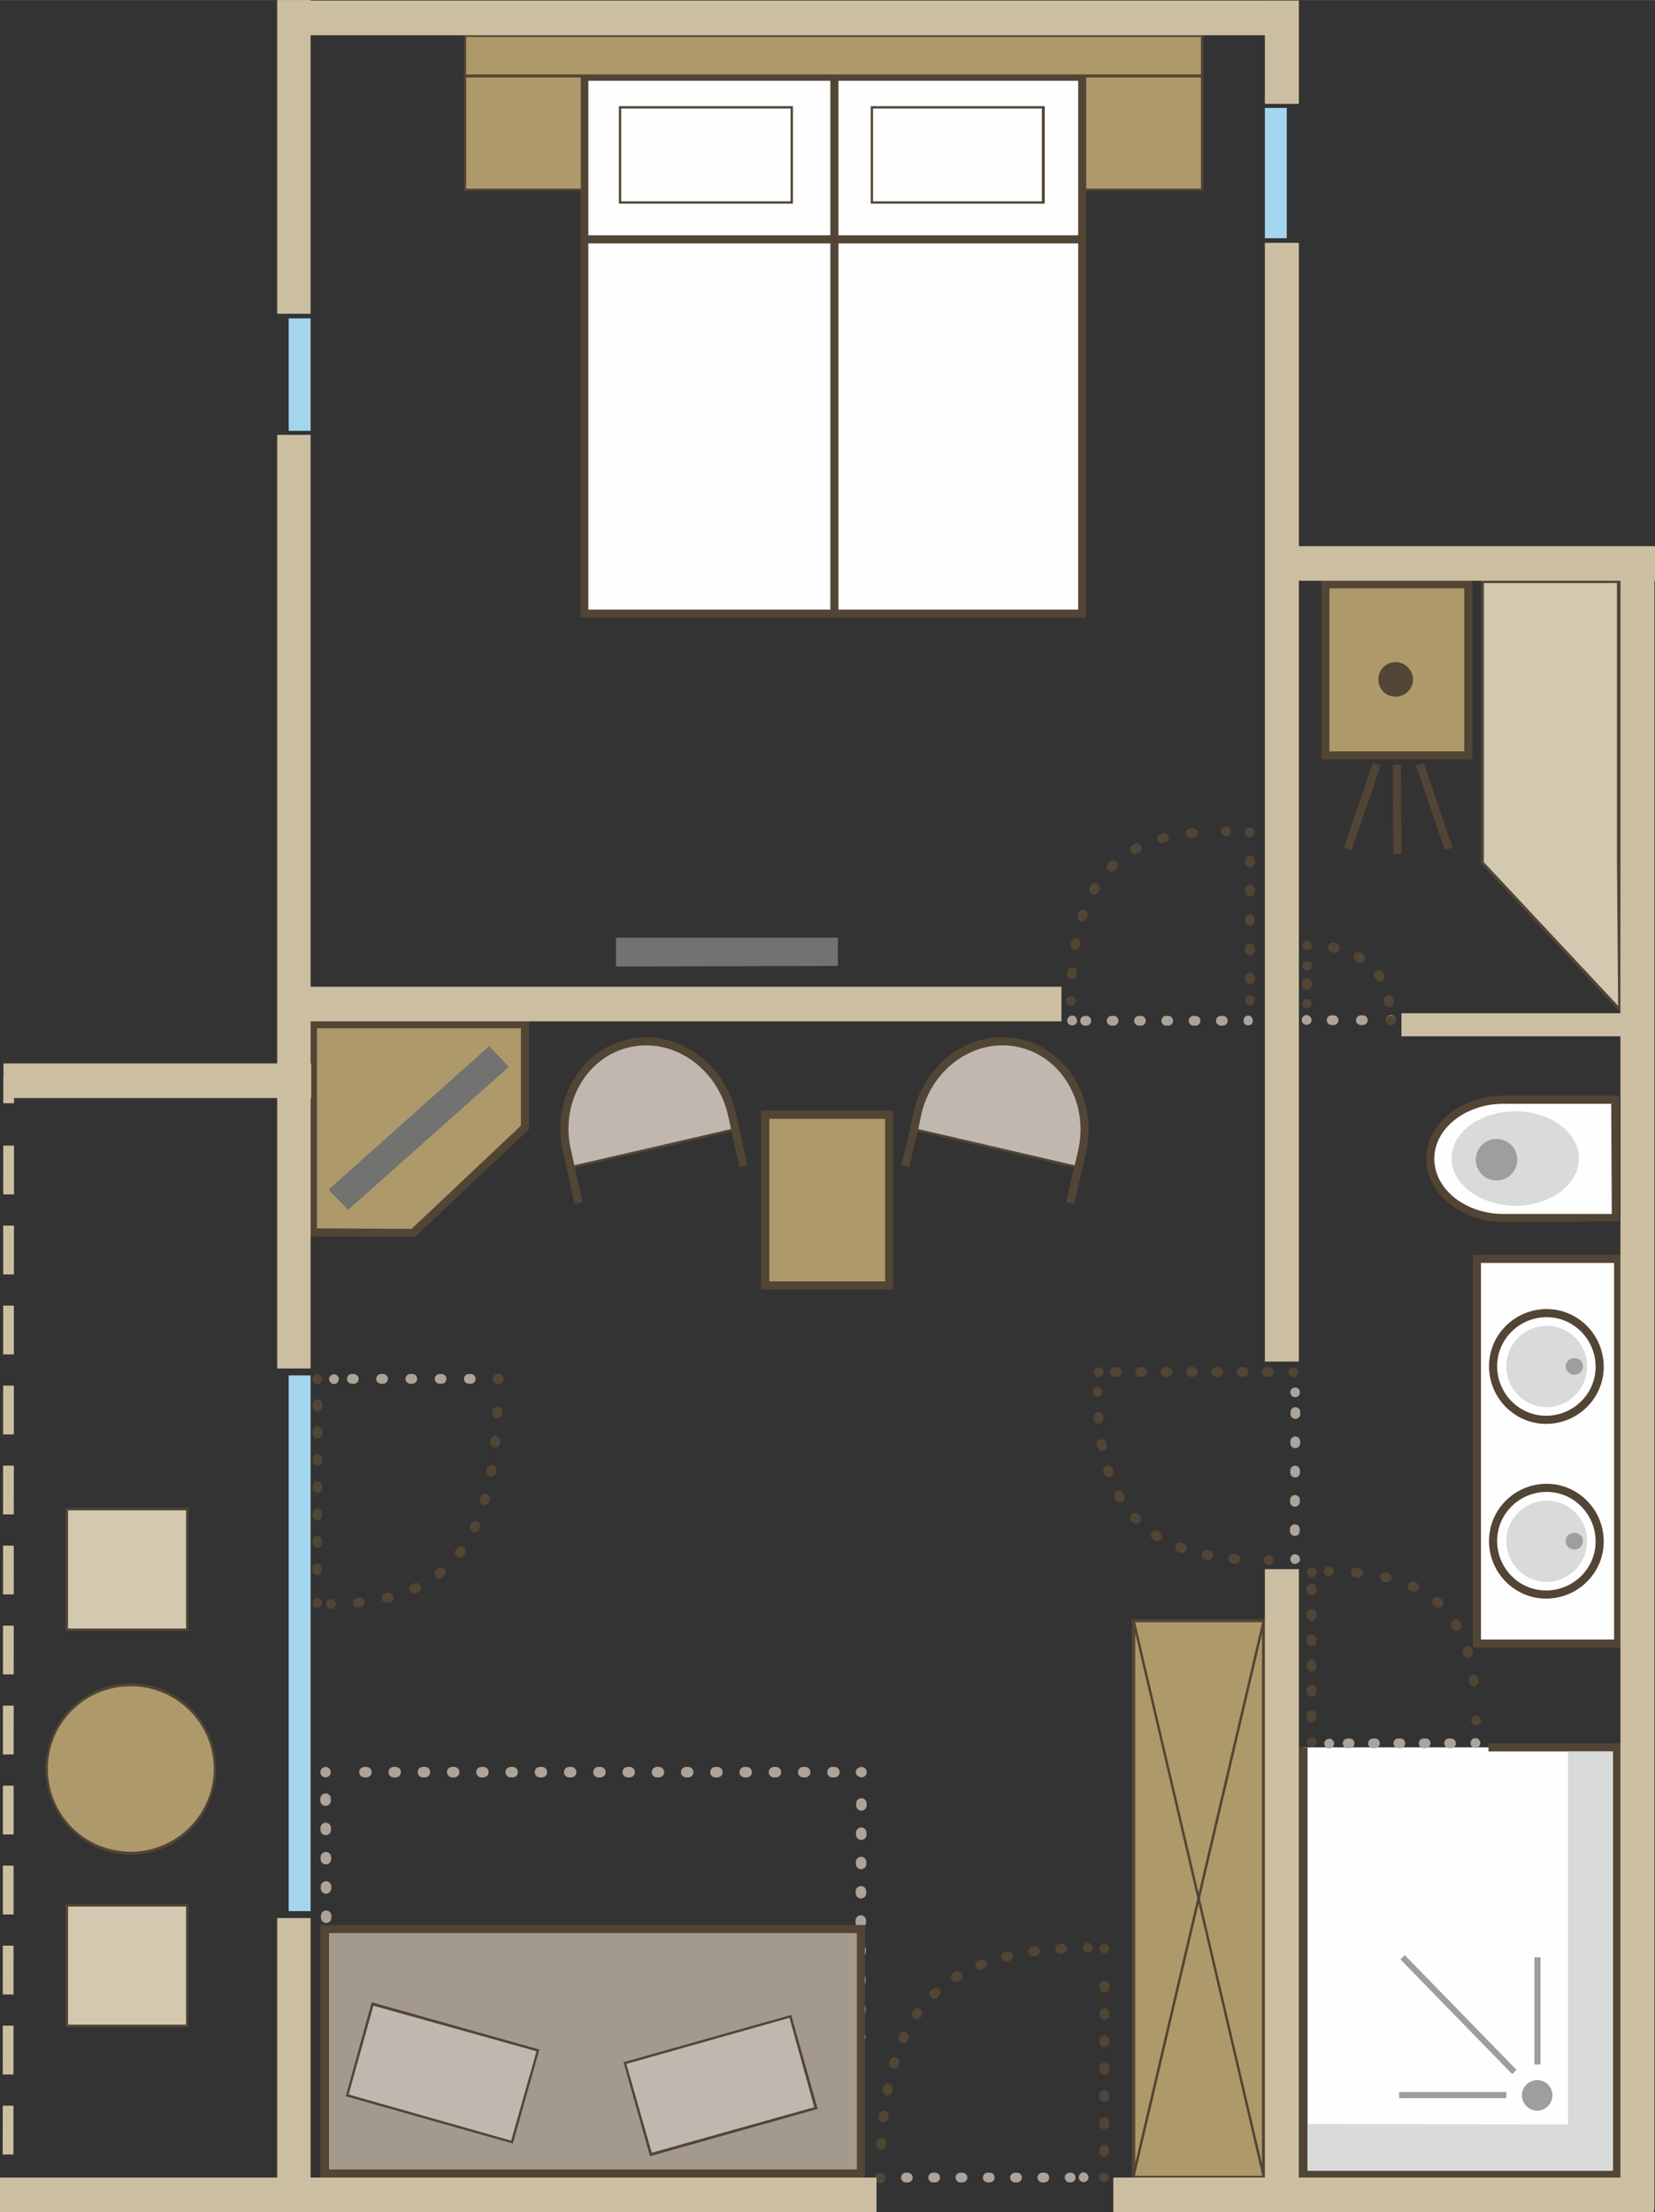 <?xml version="1.0" encoding="UTF-8"?>
<!DOCTYPE svg PUBLIC "-//W3C//DTD SVG 1.1//EN" "http://www.w3.org/Graphics/SVG/1.1/DTD/svg11.dtd">
<!-- Creator: CorelDRAW SE -->
<svg xmlns="http://www.w3.org/2000/svg" xml:space="preserve" width="71.88mm" height="96.012mm" version="1.1" style="shape-rendering:geometricPrecision; text-rendering:geometricPrecision; image-rendering:optimizeQuality; fill-rule:evenodd; clip-rule:evenodd"
viewBox="0 0 2872 3836"
 xmlns:xlink="http://www.w3.org/1999/xlink">
 <rect x="0" y="0" width="2872" height="3836" fill="#333333" stroke="none"/>
 <defs>
  <style type="text/css">
   <![CDATA[
    .str9 {stroke:#524535;stroke-width:4.227}
    .str1 {stroke:#CCBFA1;stroke-width:18.622}
    .str10 {stroke:#524535;stroke-width:4.367}
    .str12 {stroke:#9D9E9E;stroke-width:10.571}
    .str0 {stroke:#524535;stroke-width:14.095}
    .str2 {stroke:#CCBFA1;stroke-width:18.622;stroke-dasharray:84.598 54.142}
    .str13 {stroke:#AEA399;stroke-width:16.912;stroke-linecap:round;stroke-dasharray:3.384 40.607}
    .str8 {stroke:#AEA399;stroke-width:16.912;stroke-linecap:round;stroke-dasharray:3.384 43.991}
    .str3 {stroke:#AEA399;stroke-width:16.912;stroke-linecap:round;stroke-dasharray:3.384 47.375}
    .str4 {stroke:#524535;stroke-width:16.912;stroke-linecap:round;stroke-dasharray:3.384 33.839}
    .str6 {stroke:#524535;stroke-width:16.912;stroke-linecap:round;stroke-dasharray:3.384 40.607}
    .str5 {stroke:#524535;stroke-width:16.912;stroke-linecap:round;stroke-dasharray:3.384 43.991}
    .str7 {stroke:#524535;stroke-width:16.912;stroke-linecap:round;stroke-dasharray:3.384 47.375}
    .str11 {stroke:#AEA399;stroke-width:18.214;stroke-linecap:round;stroke-dasharray:3.384 47.375}
    .fil1 {fill:none;fill-rule:nonzero}
    .fil4 {fill:#FEFEFE;fill-rule:nonzero}
    .fil5 {fill:#D9DADA;fill-rule:nonzero}
    .fil6 {fill:#9D9E9E;fill-rule:nonzero}
    .fil8 {fill:#727271;fill-rule:nonzero}
    .fil7 {fill:#D3C8B0;fill-rule:nonzero}
    .fil10 {fill:#C0B8AF;fill-rule:nonzero}
    .fil11 {fill:#CCBFA1;fill-rule:nonzero}
    .fil2 {fill:#AEA399;fill-rule:nonzero}
    .fil9 {fill:#A4998D;fill-rule:nonzero}
    .fil0 {fill:#AD996A;fill-rule:nonzero}
    .fil12 {fill:#A4D5EE;fill-rule:nonzero}
    .fil3 {fill:#524535;fill-rule:nonzero}
   ]]>
  </style>
 </defs>
 <g id="Ebene_x0020_1">
  <polygon class="fil0" points="543,2137 717,2138 911,1955 911,1776 543,1776 "/>
  <polygon class="fil1 str0" points="543,2137 717,2138 911,1955 911,1776 543,1776 "/>
  <line class="fil1" x1="14" y1="3835" x2="15" y2= "1869" />
  <line class="fil1 str1" x1="14" y1="3835" x2="14" y2= "3791" />
  <line class="fil1 str2" x1="14" y1="3736" x2="15" y2= "1940" />
  <line class="fil1 str1" x1="15" y1="1913" x2="15" y2= "1869" />
  <path class="fil2" d="M2414 1769l8 0c0,-5 -4,-9 -8,-9 -5,0 -9,4 -9,9 0,4 4,8 9,8 4,0 8,-4 8,-8l-8 0z"/>
  <line class="fil1 str3" x1="2365" y1="1769" x2="2292" y2= "1769" />
  <path class="fil2" d="M2267 1769l9 0c0,-5 -4,-9 -9,-9 -4,0 -8,4 -8,9 0,5 4,8 8,8 5,0 9,-3 9,-8l-9 0z"/>
  <path class="fil3" d="M2268 1740l8 0c0,-5 -3,-8 -8,-8 -5,0 -8,3 -8,8 0,5 3,8 8,8 5,0 8,-3 8,-8l-8 0z"/>
  <line class="fil1 str4" x1="2268" y1="1708" x2="2268" y2= "1691" />
  <path class="fil3" d="M2268 1675l9 0c0,-5 -4,-8 -9,-8 -4,0 -8,3 -8,8 0,5 4,8 8,8 5,0 9,-3 9,-8l-9 0z"/>
  <path class="fil3" d="M2269 1639l8 0c0,-4 -4,-8 -8,-8 -5,0 -9,4 -9,8 0,5 4,9 9,9 4,0 8,-4 8,-9l-8 0z"/>
  <path class="fil1 str5" d="M2313 1643c60,12 93,49 99,104"/>
  <path class="fil3" d="M2414 1769l8 0c0,-5 -4,-8 -8,-8 -5,0 -9,3 -9,8 0,5 4,9 9,9 4,0 8,-4 8,-9l-8 0z"/>
  <path class="fil2" d="M2247 2704l9 0c0,-5 -4,-9 -9,-9 -4,0 -8,4 -8,9 0,4 4,8 8,8 5,0 9,-4 9,-8l-9 0z"/>
  <line class="fil1 str3" x1="2247" y1="2655" x2="2248" y2= "2438" />
  <path class="fil2" d="M2248 2414l8 0c0,-4 -4,-8 -8,-8 -5,0 -9,4 -9,8 0,5 4,9 9,9 4,0 8,-4 8,-9l-8 0z"/>
  <path class="fil3" d="M2244 2379l9 0c0,-4 -4,-8 -9,-8 -4,0 -8,4 -8,8 0,5 4,9 8,9 5,0 9,-4 9,-9l-9 0z"/>
  <line class="fil1 str6" x1="2202" y1="2379" x2="1928" y2= "2379" />
  <path class="fil3" d="M1906 2379l9 0c0,-4 -4,-8 -9,-8 -4,0 -8,4 -8,8 0,5 4,9 8,9 5,0 9,-4 9,-9l-9 0z"/>
  <path class="fil3" d="M1904 2413l9 0c0,-4 -4,-8 -9,-8 -4,0 -8,4 -8,8 0,5 4,9 8,9 5,0 9,-4 9,-9l-9 0z"/>
  <path class="fil1 str5" d="M1906 2457c14,198 128,244 274,248"/>
  <path class="fil3" d="M2202 2705l8 0c0,-4 -3,-8 -8,-8 -5,0 -9,4 -9,8 0,5 4,9 9,9 5,0 8,-4 8,-9l-8 0z"/>
  <path class="fil3" d="M2169 1443l8 0c0,-4 -4,-8 -8,-8 -5,0 -9,4 -9,8 0,5 4,9 9,9 4,0 8,-4 8,-9l-8 0z"/>
  <line class="fil1 str7" x1="2169" y1="1492" x2="2169" y2= "1710" />
  <path class="fil3" d="M2169 1735l8 0c0,-5 -3,-9 -8,-9 -5,0 -8,4 -8,9 0,4 3,8 8,8 5,0 8,-4 8,-8l-8 0z"/>
  <path class="fil2" d="M2166 1770l8 0c0,-5 -3,-9 -8,-9 -5,0 -8,4 -8,9 0,5 3,8 8,8 5,0 8,-3 8,-8l-8 0z"/>
  <line class="fil1 str8" x1="2122" y1="1770" x2="1883" y2= "1770" />
  <path class="fil2" d="M1861 1770l8 0c0,-5 -4,-9 -8,-9 -5,0 -9,4 -9,9 0,5 4,8 9,8 4,0 8,-3 8,-8l-8 0z"/>
  <path class="fil3" d="M1859 1736l8 0c0,-5 -4,-9 -8,-9 -5,0 -9,4 -9,9 0,4 4,8 9,8 4,0 8,-4 8,-8l-8 0z"/>
  <path class="fil1 str7" d="M1860 1689c14,-195 114,-243 244,-247"/>
  <path class="fil3" d="M2128 1441l8 0c0,-4 -4,-8 -8,-8 -5,0 -9,4 -9,8 0,5 4,9 9,9 4,0 8,-4 8,-9l-8 0z"/>
  <path class="fil4" d="M2608 2112c-34,0 -66,-11 -90,-31 -23,-19 -36,-45 -36,-72 0,-56 57,-102 126,-102l195 0 1 205 -196 0z"/>
  <path class="fil3" d="M2810 1900l-201 0c0,0 0,0 -1,0 -73,0 -133,49 -133,109 0,60 60,109 133,110l202 -1 0 -218 0 0zm-14 14l1 191 -189 0c-32,0 -63,-11 -85,-29 -22,-18 -34,-42 -34,-67 0,-52 54,-95 120,-95l187 0z"/>
  <path class="fil5" d="M2629 2091c-60,-1 -110,-37 -110,-82 0,-46 50,-82 111,-82 61,0 110,37 110,82 0,45 -50,82 -111,82z"/>
  <path class="fil6" d="M2597 2047c-20,0 -36,-16 -36,-36 0,-20 16,-36 36,-36 20,0 36,16 36,36 0,20 -16,36 -36,36z"/>
  <path class="fil0" d="M227 3214c-81,0 -146,-66 -146,-147 0,-80 65,-146 146,-146 80,0 146,66 146,146 0,81 -66,147 -146,147z"/>
  <path class="fil3" d="M227 2919c-82,0 -148,67 -148,148 0,82 66,149 148,149 82,0 148,-67 148,-149 0,-81 -66,-148 -148,-148l0 0zm0 5c79,0 144,64 144,143 0,80 -65,144 -144,144 -80,0 -144,-64 -144,-144 0,-79 64,-143 144,-143z"/>
  <polygon class="fil7" points="116,2826 325,2826 325,2617 116,2617 "/>
  <polygon class="fil1 str9" points="116,2826 325,2826 325,2617 116,2617 "/>
  <polygon class="fil7" points="116,3513 325,3513 325,3304 116,3304 "/>
  <polygon class="fil1 str9" points="116,3513 325,3513 325,3304 116,3304 "/>
  <polygon class="fil0" points="1967,3775 2192,3775 2192,2810 1967,2810 "/>
  <path class="fil3" d="M2195 2808l-231 0 0 970 231 0 0 -970zm-5 5l0 960 -220 0 0 -960 220 0z"/>
  <line class="fil1 str10" x1="2192" y1="2815" x2="1968" y2= "3769" />
  <line class="fil1 str9" x1="2192" y1="3770" x2="1968" y2= "2814" />
  <polygon class="fil7" points="2573,1496 2573,1008 2808,1008 2808,1497 2810,1750 "/>
  <path class="fil3" d="M2811 1005l-241 0 0 492 243 260 -2 -260 0 -492zm-5 6l0 486 2 247 -233 -249 0 -484 231 0z"/>
  <polygon class="fil4" points="1014,1064 1878,1064 1878,133 1014,133 "/>
  <path class="fil3" d="M1885 126l-878 0 0 945 878 0 0 -945zm-14 14l0 917 -850 0 0 -917 850 0z"/>
  <polygon class="fil4" points="1076,351 1374,351 1374,186 1076,186 "/>
  <path class="fil3" d="M1376 184l-302 0 0 169 302 0 0 -169zm-4 4l0 161 -294 0 0 -161 294 0z"/>
  <polygon class="fil4" points="1513,351 1811,351 1811,186 1513,186 "/>
  <path class="fil3" d="M1813 184l-302 0 0 169 302 0 0 -169zm-5 4l0 161 -293 0 0 -161 293 0z"/>
  <line class="fil1" x1="1448" y1="129" x2="1448" y2= "1063" />
  <line class="fil1 str0" x1="1448" y1="129" x2="1448" y2= "1063" />
  <line class="fil1" x1="1008" y1="415" x2="1883" y2= "415" />
  <line class="fil1 str0" x1="1008" y1="415" x2="1883" y2= "415" />
  <polygon class="fil0" points="807,329 1011,329 1011,132 807,132 "/>
  <path class="fil3" d="M1013 129l-208 0 0 202 208 0 0 -202zm-5 5l0 193 -199 0 0 -193 199 0z"/>
  <polygon class="fil0" points="1883,329 2086,329 2086,132 1883,132 "/>
  <path class="fil3" d="M2088 129l-207 0 0 202 207 0 0 -202zm-4 5l0 193 -199 0 0 -193 199 0z"/>
  <polygon class="fil0" points="807,132 2086,132 2086,62 807,62 "/>
  <path class="fil3" d="M2088 60l-1283 0 0 74 1283 0 0 -74zm-4 4l0 65 -1275 0 0 -65 1275 0z"/>
  <polygon class="fil8" points="604,2098 883,1850 849,1814 570,2063 "/>
  <polygon class="fil8" points="1069,1676 1454,1675 1454,1626 1069,1626 "/>
  <path class="fil2" d="M1528 3776l8 0c0,-5 -4,-8 -8,-8 -5,0 -9,3 -9,8 0,5 4,9 9,9 4,0 8,-4 8,-9l-8 0z"/>
  <line class="fil1 str8" x1="1572" y1="3776" x2="1858" y2= "3776" />
  <path class="fil2" d="M1880 3776l9 0c0,-5 -4,-9 -9,-9 -4,0 -8,4 -8,9 0,4 4,8 8,8 5,0 9,-4 9,-8l-9 0z"/>
  <path class="fil3" d="M1887 3378l9 0c0,-5 -4,-9 -9,-9 -4,0 -8,4 -8,9 0,4 4,8 8,8 5,0 9,-4 9,-8l-9 0z"/>
  <path class="fil1 str5" d="M1843 3379c-240,14 -310,141 -315,375"/>
  <path class="fil3" d="M1528 3776l8 0c0,-5 -4,-8 -8,-8 -5,0 -9,3 -9,8 0,5 4,9 9,9 4,0 8,-4 8,-9l-8 0z"/>
  <path class="fil3" d="M1916 3775l8 0c0,-4 -4,-8 -8,-8 -5,0 -9,4 -9,8 0,5 4,9 9,9 4,0 8,-4 8,-9l-8 0z"/>
  <path class="fil1 str5" d="M1916 3731c0,-84 1,-267 1,-330"/>
  <path class="fil3" d="M1917 3379l8 0c0,-5 -4,-8 -8,-8 -5,0 -9,3 -9,8 0,5 4,8 9,8 4,0 8,-3 8,-8l-8 0z"/>
  <path class="fil2" d="M865 2391l8 0c0,-4 -4,-8 -8,-8 -5,0 -9,4 -9,8 0,5 4,9 9,9 4,0 8,-4 8,-9l-8 0z"/>
  <line class="fil1 str3" x1="817" y1="2391" x2="603" y2= "2391" />
  <path class="fil2" d="M580 2391l8 0c0,-4 -4,-8 -8,-8 -5,0 -9,4 -9,8 0,5 4,9 9,9 4,0 8,-4 8,-9l-8 0z"/>
  <path class="fil3" d="M574 2781l9 0c0,-5 -4,-8 -9,-8 -5,0 -8,3 -8,8 0,5 3,9 8,9 5,0 9,-4 9,-9l-9 0z"/>
  <path class="fil1 str7" d="M621 2779c184,-17 239,-140 243,-364"/>
  <path class="fil3" d="M865 2391l8 0c0,-4 -4,-8 -8,-8 -5,0 -9,4 -9,8 0,5 4,9 9,9 4,0 8,-4 8,-9l-8 0z"/>
  <path class="fil3" d="M551 2392l8 0c0,-5 -4,-9 -8,-9 -5,0 -9,4 -9,9 0,4 4,8 9,8 4,0 8,-4 8,-8l-8 0z"/>
  <path class="fil1 str5" d="M551 2435c0,83 0,261 -1,323"/>
  <path class="fil3" d="M550 2780l9 0c0,-5 -4,-9 -9,-9 -4,0 -8,4 -8,9 0,4 4,8 8,8 5,0 9,-4 9,-8l-9 0z"/>
  <path class="fil2" d="M1495 3073l9 0c0,-5 -4,-9 -9,-9 -5,0 -10,4 -10,9 0,5 5,9 10,9 5,0 9,-4 9,-9l-9 0z"/>
  <line class="fil1 str11" x1="1448" y1="3073" x2="588" y2= "3073" />
  <path class="fil2" d="M565 3073l9 0c0,-5 -4,-9 -9,-9 -5,0 -9,4 -9,9 0,5 4,9 9,9 5,0 9,-4 9,-9l-9 0z"/>
  <line class="fil1 str11" x1="565" y1="3119" x2="567" y2= "3509" />
  <path class="fil2" d="M567 3532l9 0c0,-5 -4,-9 -9,-9 -5,0 -9,4 -9,9 0,5 4,9 9,9 5,0 9,-4 9,-9l-9 0z"/>
  <line class="fil1 str11" x1="613" y1="3532" x2="1470" y2= "3532" />
  <path class="fil2" d="M1493 3532l9 0c0,-5 -4,-9 -9,-9 -5,0 -9,4 -9,9 0,5 4,9 9,9 5,0 9,-4 9,-9l-9 0z"/>
  <line class="fil1 str11" x1="1493" y1="3486" x2="1495" y2= "3096" />
  <polygon class="fil9" points="563,3769 1494,3769 1494,3345 563,3345 "/>
  <path class="fil3" d="M1501 3338l-945 0 0 438 945 0 0 -438zm-14 14l0 410 -916 0 0 -410 916 0z"/>
  <polygon class="fil10" points="602,3634 647,3475 933,3556 889,3714 "/>
  <path class="fil3" d="M645 3472l-45 163 290 82 46 -163 -291 -82 0 0zm3 6l283 79 -44 155 -282 -80 43 -154z"/>
  <polygon class="fil10" points="1085,3577 1371,3497 1416,3656 1129,3736 "/>
  <path class="fil3" d="M1373 3494l-291 82 46 163 291 -82 -46 -163 0 0zm-3 5l43 155 -282 79 -44 -154 283 -80z"/>
  <line class="fil1 str0" x1="1586" y1="1959" x2="1571" y2= "2022" />
  <path class="fil10" d="M1873 2015l4 -18c19,-86 -29,-169 -108,-187 -79,-18 -159,36 -178,122l-6 26 134 31 151 35 3 -9z"/>
  <path class="fil1 str9" d="M1873 2015l4 -18c19,-86 -29,-169 -108,-187 -79,-18 -159,36 -178,122l-6 26 134 31 151 35"/>
  <path class="fil1 str0" d="M1857 2086l21 -90c19,-85 -29,-169 -108,-187 -79,-18 -159,37 -178,122l-6 28"/>
  <line class="fil1 str0" x1="1276" y1="1959" x2="1290" y2= "2022" />
  <path class="fil10" d="M989 2015l-4 -18c-20,-86 29,-169 108,-187 79,-18 158,36 178,122l6 26 -134 31 -152 35 -2 -9z"/>
  <path class="fil1 str9" d="M989 2015l-4 -18c-20,-86 29,-169 108,-187 79,-18 158,36 178,122l6 26 -134 31 -152 35"/>
  <path class="fil1 str0" d="M1004 2086l-20 -90c-20,-85 28,-169 107,-187 79,-18 159,37 179,122l6 28"/>
  <polygon class="fil0" points="2300,1310 2548,1310 2548,1013 2300,1013 "/>
  <polygon class="fil1 str0" points="2300,1310 2548,1310 2548,1013 2300,1013 "/>
  <polygon class="fil0" points="1328,2229 1543,2229 1543,1933 1328,1933 "/>
  <polygon class="fil1 str0" points="1328,2229 1543,2229 1543,1933 1328,1933 "/>
  <path class="fil3" d="M2452 1178c0,17 -14,30 -30,30 -17,0 -30,-13 -30,-30 0,-16 13,-30 30,-30 16,0 30,14 30,30z"/>
  <line class="fil1 str0" x1="2389" y1="1325" x2="2339" y2= "1472" />
  <line class="fil1 str0" x1="2514" y1="1472" x2="2464" y2= "1325" />
  <line class="fil1 str0" x1="2425" y1="1481" x2="2424" y2= "1326" />
  <polygon class="fil4" points="2563,2850 2808,2850 2808,2183 2563,2183 "/>
  <path class="fil3" d="M2815 2176l-259 0 0 681 259 0 0 -681zm-14 14l0 653 -231 0 0 -653 231 0z"/>
  <path class="fil4" d="M2776 2370c0,51 -42,92 -93,92 -51,0 -92,-42 -92,-93 0,-51 42,-92 93,-92 51,0 92,42 92,93z"/>
  <path class="fil1 str0" d="M2776 2370c0,51 -42,92 -93,92 -51,0 -92,-42 -92,-93 0,-51 42,-92 93,-92 51,0 92,42 92,93z"/>
  <path class="fil5" d="M2754 2370c0,38 -31,70 -70,70 -39,0 -70,-32 -70,-71 0,-39 32,-70 70,-70 39,0 71,32 70,71z"/>
  <path class="fil6" d="M2717 2369c0,-8 7,-14 15,-14l0 0c8,0 15,6 15,14l0 0c0,8 -7,15 -15,15l0 0c-8,0 -15,-7 -15,-15l0 0z"/>
  <path class="fil4" d="M2776 2673c0,51 -42,92 -93,92 -51,0 -92,-42 -92,-93 0,-51 42,-92 93,-92 51,0 92,42 92,93z"/>
  <path class="fil1 str0" d="M2776 2673c0,51 -42,92 -93,92 -51,0 -92,-42 -92,-93 0,-51 42,-92 93,-92 51,0 92,42 92,93z"/>
  <path class="fil5" d="M2754 2673c0,38 -31,70 -70,70 -39,0 -70,-32 -70,-71 0,-38 32,-70 70,-70 39,0 71,32 70,71z"/>
  <path class="fil6" d="M2717 2672c0,-8 7,-14 15,-14l0 0c8,0 15,6 15,14l0 0c0,9 -7,15 -15,15l0 0c-8,0 -15,-6 -15,-15l0 0z"/>
  <polygon class="fil4" points="2583,3030 2806,3030 2806,3771 2262,3771 2262,3030 "/>
  <polyline class="fil1 str0" points="2583,3030 2806,3030 2806,3771 2262,3771 2262,3030 "/>
  <polygon class="fil5" points="2721,3764 2721,3037 2798,3037 2798,3764 "/>
  <polygon class="fil5" points="2269,3683 2724,3684 2724,3764 2269,3764 "/>
  <path class="fil6" d="M2668 3607c14,0 26,12 26,26l0 0c0,15 -12,27 -26,27l0 0c-15,0 -27,-12 -27,-27l0 0c0,-14 12,-26 27,-26l0 0z"/>
  <line class="fil1 str12" x1="2434" y1="3394" x2="2628" y2= "3593" />
  <line class="fil1 str12" x1="2428" y1="3633" x2="2614" y2= "3633" />
  <line class="fil1 str12" x1="2668" y1="3394" x2="2668" y2= "3580" />
  <path class="fil2" d="M2560 3023l9 0c0,-5 -4,-9 -9,-9 -5,0 -8,4 -8,9 0,4 3,8 8,8 5,0 9,-4 9,-8l-9 0z"/>
  <line class="fil1 str13" x1="2518" y1="3023" x2="2328" y2= "3023" />
  <path class="fil2" d="M2307 3023l8 0c0,-4 -3,-8 -8,-8 -5,0 -9,4 -9,8 0,5 4,9 9,9 5,0 8,-4 8,-9l-8 0z"/>
  <path class="fil3" d="M2276 3020l9 0c0,-4 -4,-8 -9,-8 -4,0 -8,4 -8,8 0,5 4,9 8,9 5,0 9,-4 9,-9l-9 0z"/>
  <line class="fil1 str6" x1="2276" y1="2978" x2="2276" y2= "2747" />
  <path class="fil3" d="M2276 2726l9 0c0,-4 -4,-8 -9,-8 -4,0 -8,4 -8,8 0,5 4,9 8,9 5,0 9,-4 9,-9l-9 0z"/>
  <path class="fil3" d="M2306 2724l8 0c0,-4 -3,-8 -8,-8 -5,0 -9,4 -9,8 0,5 4,9 9,9 5,0 8,-4 8,-9l-8 0z"/>
  <path class="fil1 str7" d="M2353 2727c164,14 204,110 208,233"/>
  <path class="fil3" d="M2562 2983l8 0c0,-4 -4,-8 -8,-8 -5,0 -9,4 -9,8 0,5 4,9 9,9 4,0 8,-4 8,-9l-8 0z"/>
  <polygon class="fil11" points="508,61 2254,61 2254,1 508,1 "/>
  <polygon class="fil11" points="2432,1797 2869,1797 2869,1757 2432,1757 "/>
  <polygon class="fil11" points="6,1904 540,1904 540,1844 6,1844 "/>
  <polygon class="fil11" points="508,1771 1842,1771 1842,1711 508,1711 "/>
  <polygon class="fil11" points="2202,1007 2872,1007 2872,947 2202,947 "/>
  <polygon class="fil11" points="1932,3836 2870,3836 2870,3776 1932,3776 "/>
  <polygon class="fil11" points="0,3836 1521,3836 1521,3776 0,3776 "/>
  <polygon class="fil12" points="501,3314 539,3314 539,2385 501,2385 "/>
  <polygon class="fil12" points="501,747 539,747 539,552 501,552 "/>
  <polygon class="fil12" points="2195,413 2233,413 2233,187 2195,187 "/>
  <polygon class="fil11" points="481,544 539,544 539,0 481,0 "/>
  <polygon class="fil11" points="481,2373 539,2373 539,754 481,754 "/>
  <polygon class="fil11" points="481,3812 539,3812 539,3326 481,3326 "/>
  <polygon class="fil11" points="2812,3833 2871,3833 2871,959 2812,959 "/>
  <polygon class="fil11" points="2195,180 2254,180 2254,1 2195,1 "/>
  <polygon class="fil11" points="2195,2361 2254,2361 2254,421 2195,421 "/>
  <polygon class="fil11" points="2195,3834 2254,3834 2254,2721 2195,2721 "/>
 </g>
</svg>
